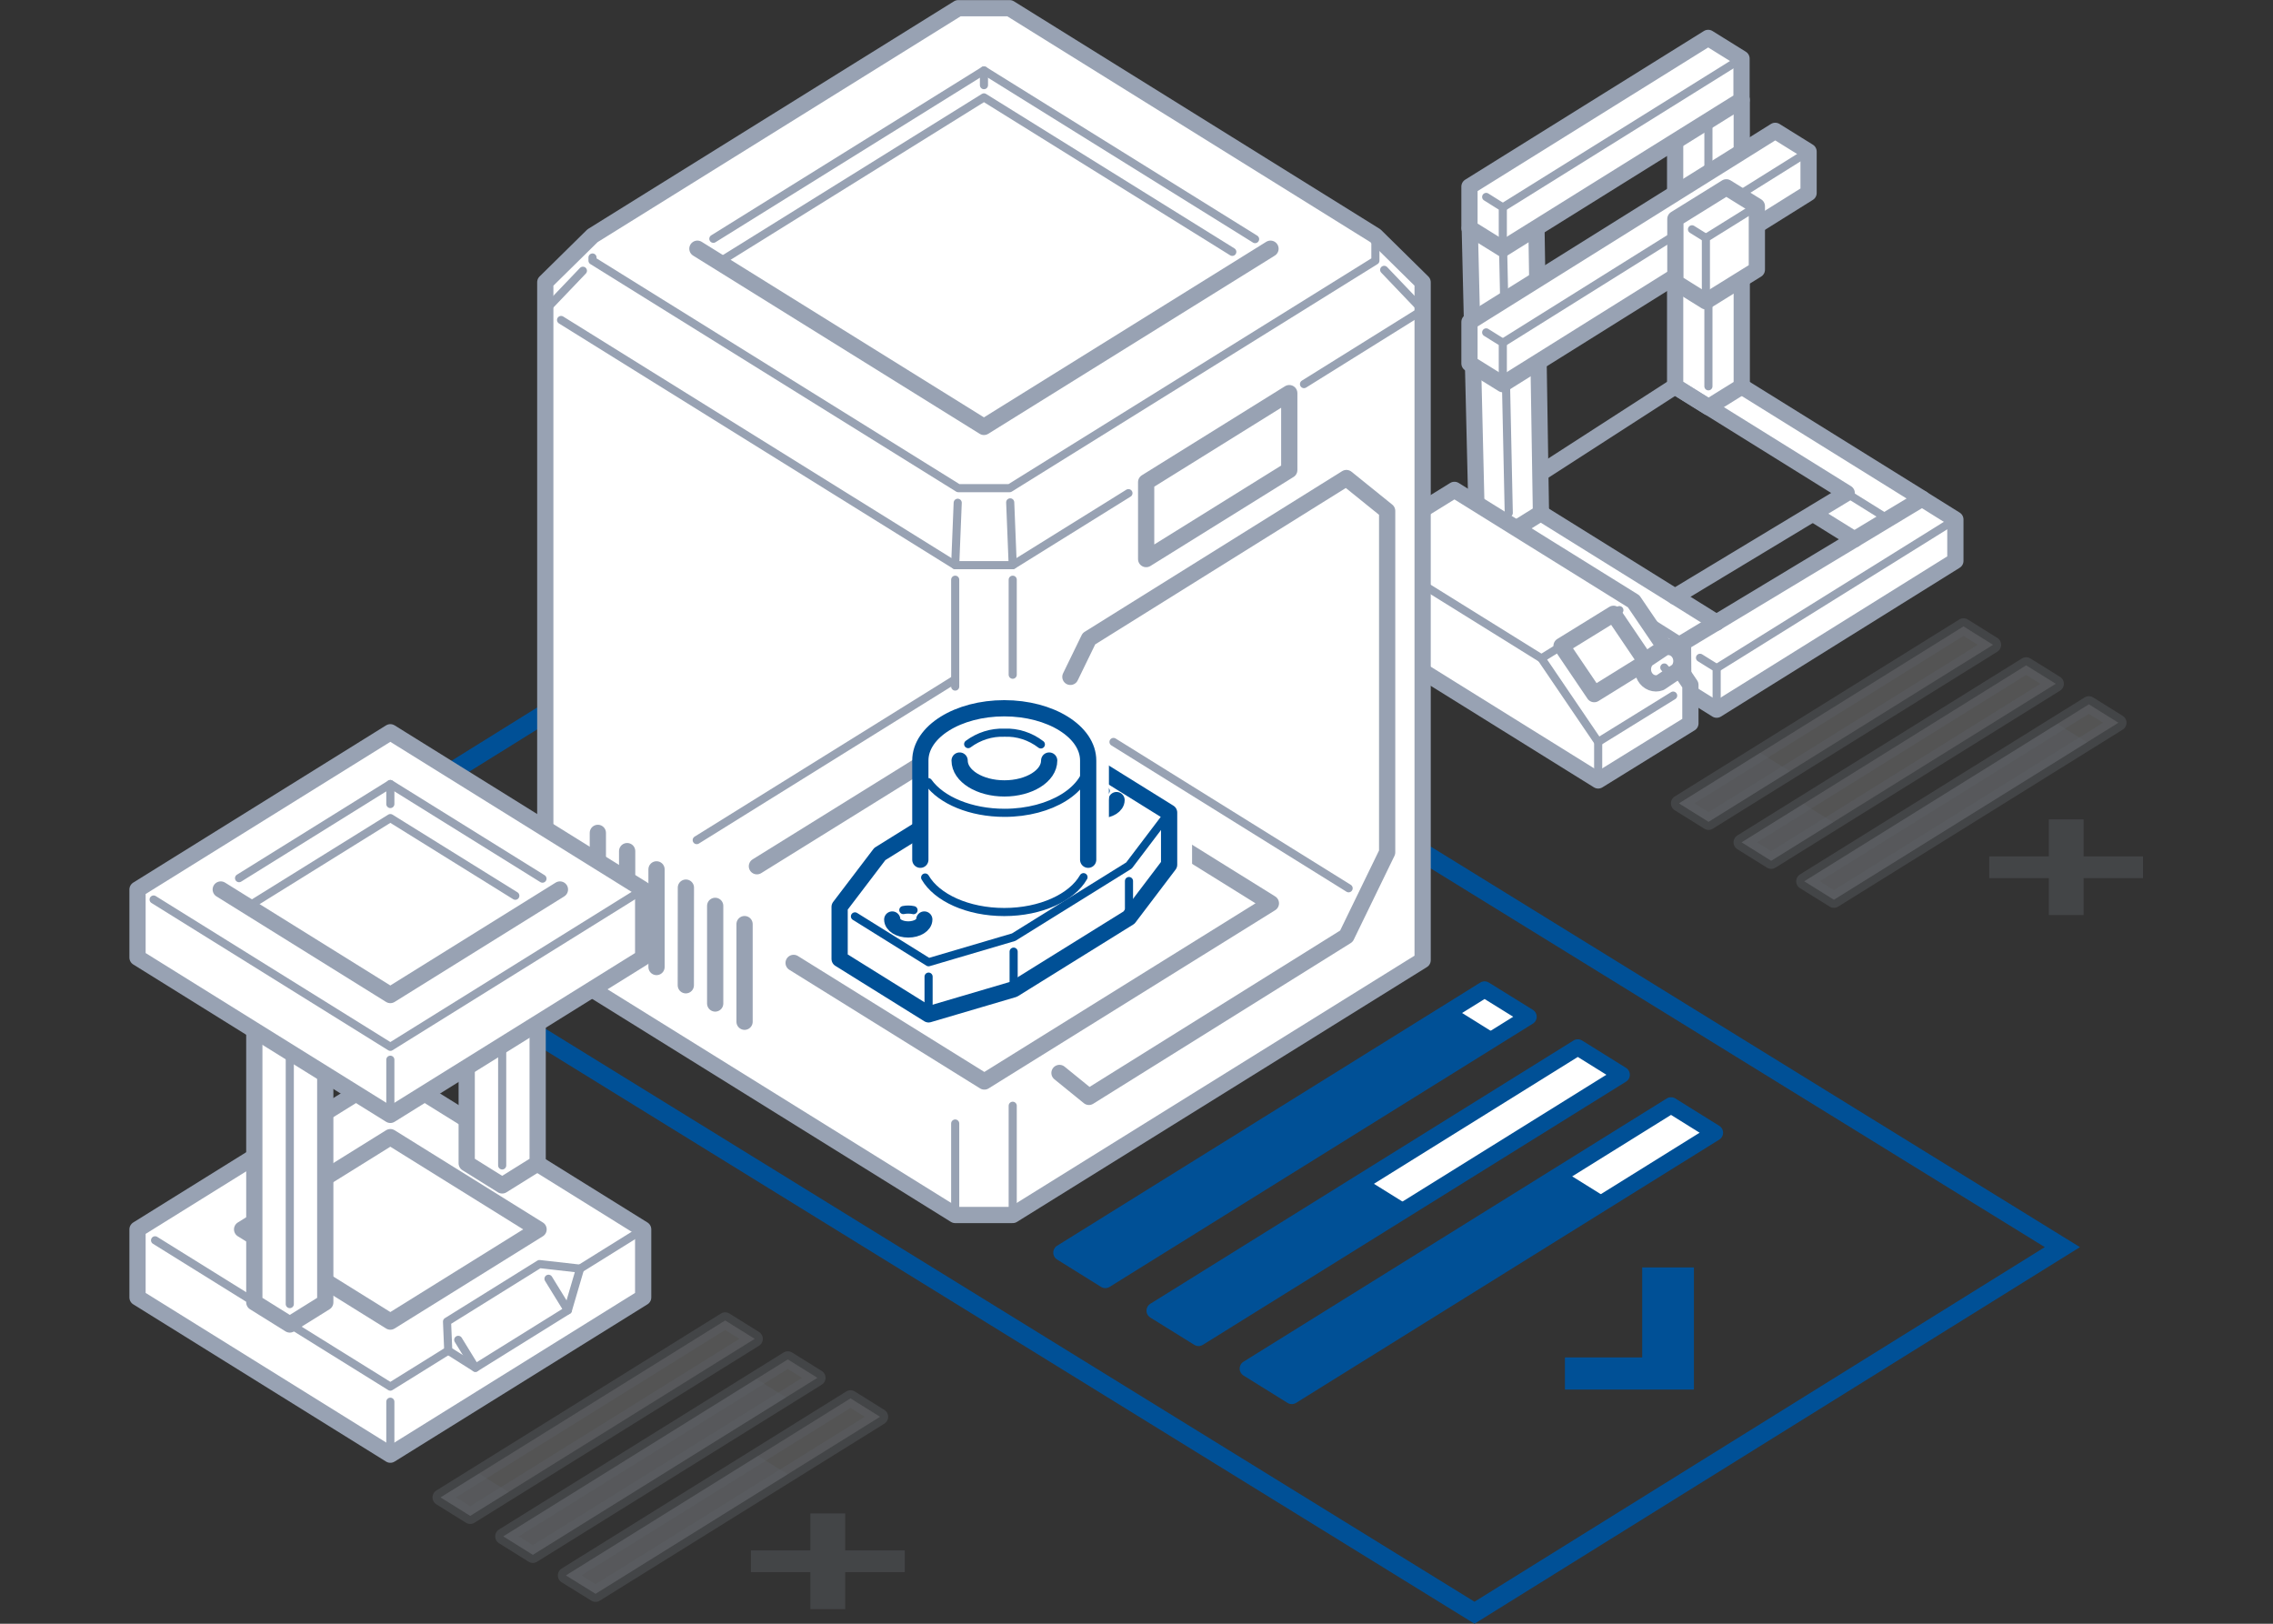 <?xml version="1.0" encoding="UTF-8"?> <svg xmlns="http://www.w3.org/2000/svg" width="280" height="200" viewBox="0 0 280 200" fill="none"><rect x="0" y="0" width="280" height="200" fill="#333333" stroke="none"/><g clip-path="url(#clip0_7222_114796)"><path d="M188.3 125.234L136.161 157.661L130.747 154.29L182.877 121.873L188.3 125.234Z" fill="white"></path><path d="M199.775 132.381L147.645 164.798L142.232 161.437L194.362 129.01L199.775 132.381Z" fill="white"></path><path d="M211.26 139.52L159.13 171.947L153.707 168.575L205.846 136.148L211.26 139.52Z" fill="white"></path><path d="M184.569 127.553L136.161 157.661L130.747 154.29L179.156 124.181L184.569 127.553Z" fill="#005096"></path><path d="M173.715 148.591L147.645 164.799L142.232 161.438L168.293 145.219L173.715 148.591Z" fill="#005096"></path><path d="M198.14 147.679L159.13 171.946L153.707 168.575L192.727 144.308L198.14 147.679Z" fill="#005096"></path><path d="M188.3 125.234L136.161 157.661L130.747 154.29L182.877 121.873L188.3 125.234Z" stroke="#005096" stroke-width="2" stroke-linecap="round" stroke-linejoin="round"></path><path d="M199.775 132.381L147.645 164.798L142.232 161.437L194.362 129.01L199.775 132.381Z" stroke="#005096" stroke-width="2" stroke-linecap="round" stroke-linejoin="round"></path><path d="M211.26 139.52L159.13 171.947L153.707 168.575L205.846 136.148L211.26 139.52Z" stroke="#005096" stroke-width="2" stroke-linecap="round" stroke-linejoin="round"></path><path d="M202.293 167.198H192.773V171.157H208.665V156.113H202.293V167.198Z" fill="#005096"></path><path d="M32.578 108.034L107.159 61.656L256.218 153.612L181.637 200L32.578 108.034ZM36.91 108.034L181.637 197.287L251.886 153.612L107.159 64.359L36.91 108.034Z" fill="#005096"></path><path d="M181.891 63.184L185.856 65.654L189.822 63.184L211.466 77.196L207.321 79.16L207.359 84.85L181.891 67.882V63.184Z" fill="white"></path><path d="M214.558 47.583L210.451 50.134C210.883 49.881 227.452 60.744 227.452 60.744L223.336 63.306L228.533 66.545L236.728 61.483L214.558 47.583Z" fill="white"></path><path d="M214.558 12.321L210.451 9.77L206.353 12.321V47.603L210.451 50.155L214.558 47.603V12.321Z" fill="white"></path><path d="M210.451 47.583V14.873" stroke="#98A2B3" stroke-linecap="round" stroke-linejoin="round"></path><path d="M206.353 12.321L210.451 14.872L214.558 12.321" stroke="#98A2B3" stroke-linecap="round" stroke-linejoin="round"></path><path d="M214.558 12.321L210.451 9.77L206.353 12.321V47.603L210.451 50.155L214.558 47.603V12.321Z" stroke="#98A2B3" stroke-width="2" stroke-linecap="round" stroke-linejoin="round"></path><path d="M206.335 73.49L185.895 60.775L206.344 47.583L227.49 60.734L206.335 73.49Z" stroke="#98A2B3" stroke-width="2" stroke-linecap="round" stroke-linejoin="round"></path><path d="M207.322 79.16L207.359 84.849L211.466 87.411L240.872 69.086V63.984L236.765 61.422L207.322 79.16Z" fill="white"></path><path d="M240.872 63.984L211.466 82.298" stroke="#98A2B3" stroke-linecap="round" stroke-linejoin="round"></path><path d="M211.466 87.411V82.298L209.417 81.023" stroke="#98A2B3" stroke-linecap="round" stroke-linejoin="round"></path><path d="M207.322 79.16L207.359 84.849L211.466 87.411L240.872 69.086V63.984L236.765 61.422L207.322 79.16Z" stroke="#98A2B3" stroke-width="2" stroke-linecap="round" stroke-linejoin="round"></path><path d="M214.558 47.603L236.775 61.412" stroke="#98A2B3" stroke-width="2" stroke-linecap="round" stroke-linejoin="round"></path><path d="M210.451 50.154L232.668 63.984" stroke="#98A2B3" stroke-linecap="round" stroke-linejoin="round"></path><path d="M223.373 63.295L228.439 66.443" stroke="#98A2B3" stroke-width="2" stroke-linecap="round" stroke-linejoin="round"></path><path d="M207.359 84.85L181.891 67.882V63.184" stroke="#98A2B3" stroke-width="2" stroke-linecap="round" stroke-linejoin="round"></path><path d="M207.322 79.159L185.857 65.654" stroke="#98A2B3" stroke-linecap="round" stroke-linejoin="round"></path><path d="M206.335 73.49L211.466 76.689" stroke="#98A2B3" stroke-width="2" stroke-linecap="round" stroke-linejoin="round"></path><path d="M189.268 28.114L185.161 25.563L181.054 28.114L181.891 63.184L185.857 65.654L189.823 63.184L189.268 28.114Z" fill="white"></path><path d="M185.857 63.184L185.161 30.666" stroke="#98A2B3" stroke-linecap="round" stroke-linejoin="round"></path><path d="M181.054 28.114L185.161 30.665L189.268 28.114" stroke="#98A2B3" stroke-linecap="round" stroke-linejoin="round"></path><path d="M189.268 28.114L185.161 25.563L181.054 28.114L181.891 63.184L185.857 65.654L189.823 63.184L189.268 28.114Z" stroke="#98A2B3" stroke-width="2" stroke-linecap="round" stroke-linejoin="round"></path><path d="M181.017 22.982V28.095L185.124 30.646L214.53 12.321V7.219L210.423 4.668L181.017 22.982Z" fill="white"></path><path d="M214.53 7.218L185.124 25.543" stroke="#98A2B3" stroke-linecap="round" stroke-linejoin="round"></path><path d="M185.124 30.645V25.543L183.075 24.257" stroke="#98A2B3" stroke-linecap="round" stroke-linejoin="round"></path><path d="M181.017 22.982V28.095L185.124 30.646L214.53 12.321V7.219L210.423 4.668L181.017 22.982Z" stroke="#98A2B3" stroke-width="2" stroke-linecap="round" stroke-linejoin="round"></path><path d="M181.017 39.656V44.768L185.124 47.32L222.79 23.771V18.669L218.683 16.117L181.017 39.656Z" fill="white"></path><path d="M222.79 18.669L185.124 42.218" stroke="#98A2B3" stroke-linecap="round" stroke-linejoin="round"></path><path d="M185.124 47.32V42.218L183.075 40.942" stroke="#98A2B3" stroke-linecap="round" stroke-linejoin="round"></path><path d="M181.017 39.656V44.768L185.124 47.32L222.79 23.771V18.669L218.683 16.117L181.017 39.656Z" stroke="#98A2B3" stroke-width="2" stroke-linecap="round" stroke-linejoin="round"></path><path d="M210.141 37.115L216.419 33.217V25.401L212.66 23.073L206.382 26.97V34.776L210.141 37.115Z" fill="white"></path><path d="M210.141 37.114V29.309L216.419 25.401" stroke="#98A2B3" stroke-linecap="round" stroke-linejoin="round"></path><path d="M210.141 37.115L216.419 33.217V25.401L212.66 23.073L206.382 26.97V34.776L210.141 37.115Z" stroke="#98A2B3" stroke-width="2" stroke-linecap="round" stroke-linejoin="round"></path><path d="M208.43 28.246L210.141 29.309" stroke="#98A2B3" stroke-linecap="round" stroke-linejoin="round"></path><path d="M196.871 96.127L208.233 89.101V84.363L201.241 74.067L179.166 60.339L167.804 67.365V78.046L196.871 96.127Z" fill="white"></path><path d="M170.031 68.752L189.88 81.094L196.872 91.39V96.128" stroke="#98A2B3" stroke-linecap="round" stroke-linejoin="round"></path><path d="M196.871 96.127L208.233 89.101V84.363L201.241 74.067L179.166 60.339L167.804 67.365V78.046L196.871 96.127Z" stroke="#98A2B3" stroke-width="2" stroke-linecap="round" stroke-linejoin="round"></path><path d="M189.879 81.094L199.483 75.151" stroke="#98A2B3" stroke-linecap="round" stroke-linejoin="round"></path><path d="M196.871 91.389L206.109 85.679" stroke="#98A2B3" stroke-linecap="round" stroke-linejoin="round"></path><path d="M202.773 81.538L196.383 85.497L192.36 79.554L198.76 75.606L202.773 81.538Z" stroke="#98A2B3" stroke-width="2" stroke-linecap="round" stroke-linejoin="round"></path><path d="M206.664 82.632C206.916 82.355 207.075 81.994 207.114 81.608C207.153 81.222 207.07 80.833 206.88 80.504C206.689 80.174 206.4 79.923 206.061 79.792C205.722 79.66 205.352 79.655 205.01 79.777L202.858 81.215C202.6 81.491 202.437 81.853 202.395 82.242C202.353 82.631 202.434 83.024 202.626 83.356C202.818 83.689 203.109 83.942 203.452 84.073C203.794 84.204 204.168 84.207 204.512 84.08L206.664 82.632Z" fill="white"></path><path d="M206.664 82.632C206.916 82.355 207.075 81.994 207.114 81.608C207.153 81.222 207.07 80.833 206.88 80.504C206.689 80.174 206.4 79.923 206.061 79.792C205.722 79.66 205.352 79.655 205.01 79.777L202.858 81.215C202.6 81.491 202.437 81.853 202.395 82.242C202.353 82.631 202.434 83.024 202.626 83.356C202.818 83.689 203.109 83.942 203.452 84.073C203.794 84.204 204.168 84.207 204.512 84.08L206.664 82.632Z" stroke="#98A2B3" stroke-width="2" stroke-linecap="round" stroke-linejoin="round"></path><path d="M206.664 82.632C206.387 82.78 206.072 82.819 205.772 82.743C205.472 82.668 205.205 82.482 205.019 82.217" stroke="#98A2B3" stroke-linecap="round" stroke-linejoin="round"></path><path d="M169.43 29.036L124.376 1.012H118.042L72.989 29.036L67.171 34.766V118.269L117.666 149.653H124.752L175.247 118.269V34.766L169.43 29.036Z" fill="white"></path><path d="M156.507 30.635L121.209 52.584L85.91 30.635" stroke="#98A2B3" stroke-width="2" stroke-linecap="round" stroke-linejoin="round"></path><path d="M87.875 29.411L121.209 8.677L154.609 29.451" stroke="#98A2B3" stroke-linecap="round" stroke-linejoin="round"></path><path d="M88.58 32.295L121.209 11.997L151.799 31.02" stroke="#98A2B3" stroke-linecap="round" stroke-linejoin="round"></path><path d="M97.762 118.603L121.256 133.212L156.555 111.263L121.256 89.304L93.241 106.697" stroke="#98A2B3" stroke-width="2" stroke-linecap="round" stroke-linejoin="round"></path><path d="M146.847 100.086H144.027V108.044H146.847V100.086Z" fill="white"></path><path d="M85.826 103.478L117.666 83.675" stroke="#98A2B3" stroke-linecap="round" stroke-linejoin="round"></path><path d="M137.166 91.389L166.13 109.41" stroke="#98A2B3" stroke-linecap="round" stroke-linejoin="round"></path><path d="M175.247 38.198L160.633 47.31" stroke="#98A2B3" stroke-linecap="round" stroke-linejoin="round"></path><path d="M139.008 60.744L124.752 69.612H117.666L69.116 39.413" stroke="#98A2B3" stroke-linecap="round" stroke-linejoin="round"></path><path d="M169.429 29.157V32.103L124.376 60.126H118.042L72.988 32.103V31.718" stroke="#98A2B3" stroke-linecap="round" stroke-linejoin="round"></path><path d="M169.43 29.036L124.376 1.012H118.042L72.989 29.036L67.171 34.766V118.269L117.666 149.653H124.752L175.247 118.269V34.766L169.43 29.036Z" stroke="#98A2B3" stroke-width="2" stroke-linecap="round" stroke-linejoin="round"></path><path d="M131.856 83.371L134.14 78.674L165.858 58.882L170.876 62.931V104.986L165.858 115.313L134.14 135.105L130.513 132.159" stroke="#98A2B3" stroke-width="2" stroke-linecap="round" stroke-linejoin="round"></path><path d="M73.646 102.587V114.614" stroke="#98A2B3" stroke-width="2" stroke-linecap="round" stroke-linejoin="round"></path><path d="M77.255 104.834V116.861" stroke="#98A2B3" stroke-width="2" stroke-linecap="round" stroke-linejoin="round"></path><path d="M80.874 107.081V119.109" stroke="#98A2B3" stroke-width="2" stroke-linecap="round" stroke-linejoin="round"></path><path d="M84.492 109.33L84.482 121.357" stroke="#98A2B3" stroke-width="2" stroke-linecap="round" stroke-linejoin="round"></path><path d="M88.1 111.577V123.604" stroke="#98A2B3" stroke-width="2" stroke-linecap="round" stroke-linejoin="round"></path><path d="M91.719 113.824V125.851" stroke="#98A2B3" stroke-width="2" stroke-linecap="round" stroke-linejoin="round"></path><path d="M141.189 59.388V68.864L158.819 57.899V48.423L141.189 59.388Z" stroke="#98A2B3" stroke-width="2" stroke-linecap="round" stroke-linejoin="round"></path><path d="M121.209 10.489V8.677" stroke="#98A2B3" stroke-linecap="round" stroke-linejoin="round"></path><path d="M124.752 71.405V83.108" stroke="#98A2B3" stroke-linecap="round" stroke-linejoin="round"></path><path d="M124.752 136.199V149.674" stroke="#98A2B3" stroke-linecap="round" stroke-linejoin="round"></path><path d="M117.666 71.405V84.566" stroke="#98A2B3" stroke-linecap="round" stroke-linejoin="round"></path><path d="M117.666 138.386V149.674" stroke="#98A2B3" stroke-linecap="round" stroke-linejoin="round"></path><path d="M103.429 118.117L114.386 124.94L124.865 121.853L139.075 113.024L144.018 106.505V100.086L133.06 93.272L122.591 96.35L108.381 105.188L103.429 111.698V118.117Z" fill="white"></path><path d="M144.018 100.086L139.074 106.606L124.865 115.434L114.386 118.522L105.317 112.873" stroke="#005096" stroke-linecap="round" stroke-linejoin="round"></path><path d="M103.429 118.117L114.386 124.94L124.865 121.853L139.075 113.024L144.018 106.505V100.086L133.06 93.272L122.591 96.35L108.381 105.188L103.429 111.698V118.117Z" stroke="#005096" stroke-width="2" stroke-linecap="round" stroke-linejoin="round"></path><path d="M114.387 120.294V124.941" stroke="#005096" stroke-linecap="round" stroke-linejoin="round"></path><path d="M124.865 117.216V121.853" stroke="#005096" stroke-linecap="round" stroke-linejoin="round"></path><path d="M139.074 108.52V113.025" stroke="#005096" stroke-linecap="round" stroke-linejoin="round"></path><path d="M111.275 112.093C111.477 112.052 111.681 112.031 111.886 112.033C112.104 112.03 112.322 112.054 112.535 112.104" stroke="#005096" stroke-linecap="round" stroke-linejoin="round"></path><path d="M113.86 113.258C113.86 113.936 112.976 114.483 111.886 114.483C110.796 114.483 109.912 113.936 109.912 113.258" stroke="#005096" stroke-width="2" stroke-linecap="round" stroke-linejoin="round"></path><path d="M135.043 97.343C135.218 97.332 135.394 97.332 135.569 97.343C135.784 97.34 135.998 97.364 136.208 97.414" stroke="#005096" stroke-linecap="round" stroke-linejoin="round"></path><path d="M137.542 98.547C137.542 99.225 136.659 99.782 135.569 99.782C134.479 99.782 133.595 99.225 133.595 98.547" stroke="#005096" stroke-width="2" stroke-linecap="round" stroke-linejoin="round"></path><path d="M136.603 91.794H134.084V106.94H136.603V91.794Z" fill="white"></path><path d="M134.084 93.677V105.897C134.084 109.451 129.442 112.336 123.747 112.336C118.052 112.336 113.409 109.451 113.409 105.897V93.677C113.409 90.124 118.042 87.239 123.747 87.239C129.451 87.239 134.084 90.104 134.084 93.677Z" fill="white"></path><path d="M134.084 93.678C134.084 97.231 129.442 100.117 123.747 100.117C119.555 100.117 115.947 98.568 114.349 96.34" stroke="#005096" stroke-linecap="round" stroke-linejoin="round"></path><path d="M113.372 105.897V93.677C113.372 90.124 118.005 87.239 123.709 87.239C129.414 87.239 134.047 90.124 134.047 93.677V105.897" stroke="#005096" stroke-width="2" stroke-linecap="round" stroke-linejoin="round"></path><path d="M133.473 108.043C132.045 110.544 128.211 112.336 123.709 112.336C119.208 112.336 115.401 110.564 113.964 108.084" stroke="#005096" stroke-linecap="round" stroke-linejoin="round"></path><path d="M119.264 91.653C120.573 90.68 122.138 90.187 123.728 90.246C125.332 90.18 126.912 90.689 128.22 91.694" stroke="#005096" stroke-linecap="round" stroke-linejoin="round"></path><path d="M129.244 93.678C129.244 95.571 126.772 97.11 123.727 97.11C120.683 97.11 118.211 95.571 118.211 93.678" stroke="#005096" stroke-width="2" stroke-linecap="round" stroke-linejoin="round"></path><path d="M117.666 69.603L117.976 61.928" stroke="#98A2B3" stroke-linecap="round" stroke-linejoin="round"></path><path d="M124.752 69.603L124.442 61.878" stroke="#98A2B3" stroke-linecap="round" stroke-linejoin="round"></path><path d="M175.247 38.198L170.51 33.237" stroke="#98A2B3" stroke-linecap="round" stroke-linejoin="round"></path><path d="M67.171 38.198L71.805 33.349" stroke="#98A2B3" stroke-linecap="round" stroke-linejoin="round"></path><g opacity="0.4"><path opacity="0.4" d="M245.514 79.423L210.469 101.22L206.832 98.952L241.877 77.155L245.514 79.423Z" fill="white"></path><path opacity="0.4" d="M253.239 84.222L218.185 106.019L214.548 103.751L249.593 81.954L253.239 84.222Z" fill="white"></path><path opacity="0.4" d="M260.955 89.021L225.91 110.818L222.264 108.55L257.318 86.753L260.955 89.021Z" fill="white"></path><path opacity="0.4" d="M220.488 94.993L210.469 101.22L206.832 98.952L216.841 92.726L220.488 94.993Z" fill="#98A2B3"></path><path opacity="0.4" d="M225.816 101.28L218.185 106.019L214.548 103.751L222.17 99.013L225.816 101.28Z" fill="#98A2B3"></path><path opacity="0.4" d="M257.092 91.43L225.91 110.818L222.264 108.55L253.446 89.162L257.092 91.43Z" fill="#98A2B3"></path><path opacity="0.4" d="M245.514 79.423L210.469 101.22L206.832 98.952L241.877 77.155L245.514 79.423Z" stroke="#98A2B3" stroke-width="2" stroke-linecap="round" stroke-linejoin="round"></path><path opacity="0.4" d="M253.239 84.222L218.185 106.019L214.548 103.751L249.593 81.954L253.239 84.222Z" stroke="#98A2B3" stroke-width="2" stroke-linecap="round" stroke-linejoin="round"></path><path opacity="0.4" d="M260.955 89.021L225.91 110.818L222.264 108.55L257.318 86.753L260.955 89.021Z" stroke="#98A2B3" stroke-width="2" stroke-linecap="round" stroke-linejoin="round"></path><path opacity="0.4" d="M256.669 108.155H264V105.483H256.669V100.927H252.384V105.483H245.044V108.155H252.384V112.711H256.669V108.155Z" fill="#98A2B3"></path></g><path d="M79.229 151.425V159.808L48.084 179.175L16.94 159.808V151.425L48.084 132.058L79.229 151.425Z" fill="white"></path><path d="M19.101 152.772L48.084 170.793L55.217 166.358" stroke="#98A2B3" stroke-linecap="round" stroke-linejoin="round"></path><path d="M79.229 151.425V159.808L48.084 179.175L16.94 159.808V151.425L48.084 132.058L79.229 151.425Z" stroke="#98A2B3" stroke-width="2" stroke-linecap="round" stroke-linejoin="round"></path><path d="M57.492 106.88V143.286L61.862 146.009L66.232 143.286V110.889L57.492 106.88Z" fill="white"></path><path d="M57.492 106.88V143.286L61.862 146.009L66.232 143.286V110.889" stroke="#98A2B3" stroke-width="2" stroke-linecap="round" stroke-linejoin="round"></path><path d="M61.861 143.548V108.884" stroke="#98A2B3" stroke-linecap="round" stroke-linejoin="round"></path><path d="M48.084 162.784L29.824 151.425L48.084 140.065L66.344 151.425L48.084 162.784Z" fill="white" stroke="#98A2B3" stroke-width="2" stroke-linecap="round" stroke-linejoin="round"></path><path d="M48.084 179.175V172.655" stroke="#98A2B3" stroke-linecap="round" stroke-linejoin="round"></path><path d="M58.563 168.474L56.448 165.031" stroke="#98A2B3" stroke-linecap="round" stroke-linejoin="round"></path><path d="M67.566 157.51L69.953 161.387" stroke="#98A2B3" stroke-linecap="round" stroke-linejoin="round"></path><path d="M71.457 156.265L79.229 151.425" stroke="#98A2B3" stroke-linecap="round" stroke-linejoin="round"></path><path d="M69.953 161.387L58.563 168.474L55.218 166.358L55.067 162.784L66.457 155.697L71.457 156.264L69.953 161.387Z" stroke="#98A2B3" stroke-linecap="round" stroke-linejoin="round"></path><path d="M31.328 124.009V160.415L35.697 163.139L40.068 160.415V128.018L31.328 124.009Z" fill="white"></path><path d="M31.328 124.009V160.415L35.697 163.139L40.068 160.415V128.018" stroke="#98A2B3" stroke-width="2" stroke-linecap="round" stroke-linejoin="round"></path><path d="M35.698 160.627V126.013" stroke="#98A2B3" stroke-linecap="round" stroke-linejoin="round"></path><path d="M79.229 109.562V117.945L48.084 137.322L16.94 117.945V109.562L48.084 90.195L79.229 109.562Z" fill="white"></path><path d="M79.229 109.562L48.085 128.939L18.923 110.797" stroke="#98A2B3" stroke-linecap="round" stroke-linejoin="round"></path><path d="M79.229 109.562V117.945L48.084 137.322L16.94 117.945V109.562L48.084 90.195L79.229 109.562Z" stroke="#98A2B3" stroke-width="2" stroke-linecap="round" stroke-linejoin="round"></path><path d="M68.976 109.562L48.084 122.561L27.193 109.562" stroke="#98A2B3" stroke-width="2" stroke-linecap="round" stroke-linejoin="round"></path><path d="M29.448 108.165L48.084 96.573L66.823 108.225" stroke="#98A2B3" stroke-linecap="round" stroke-linejoin="round"></path><path d="M30.558 111.658L48.085 100.765L63.478 110.332" stroke="#98A2B3" stroke-linecap="round" stroke-linejoin="round"></path><path d="M48.084 137.322V130.529" stroke="#98A2B3" stroke-linecap="round" stroke-linejoin="round"></path><path d="M48.084 99.033V96.573" stroke="#98A2B3" stroke-linecap="round" stroke-linejoin="round"></path><g opacity="0.4"><path opacity="0.4" d="M92.969 164.911L57.924 186.708L54.278 184.44L89.332 162.643L92.969 164.911Z" fill="white"></path><path opacity="0.4" d="M100.694 169.71L65.64 191.507L62.003 189.239L97.047 167.442L100.694 169.71Z" fill="white"></path><path opacity="0.4" d="M108.409 174.509L73.365 196.306L69.718 194.048L104.772 172.241L108.409 174.509Z" fill="white"></path><path opacity="0.4" d="M62.642 183.772L57.924 186.707L54.278 184.44L59.005 181.504L62.642 183.772Z" fill="#98A2B3"></path><path opacity="0.4" d="M96.822 172.119L65.64 191.506L62.003 189.239L93.185 169.851L96.822 172.119Z" fill="#98A2B3"></path><path opacity="0.4" d="M97.028 181.585L73.365 196.306L69.718 194.048L93.391 179.328L97.028 181.585Z" fill="#98A2B3"></path><path opacity="0.4" d="M92.969 164.911L57.924 186.708L54.278 184.44L89.332 162.643L92.969 164.911Z" stroke="#98A2B3" stroke-width="2" stroke-linecap="round" stroke-linejoin="round"></path><path opacity="0.4" d="M100.694 169.71L65.64 191.507L62.003 189.239L97.047 167.442L100.694 169.71Z" stroke="#98A2B3" stroke-width="2" stroke-linecap="round" stroke-linejoin="round"></path><path opacity="0.4" d="M108.409 174.509L73.365 196.306L69.718 194.048L104.772 172.241L108.409 174.509Z" stroke="#98A2B3" stroke-width="2" stroke-linecap="round" stroke-linejoin="round"></path><path opacity="0.4" d="M104.115 193.643H111.454V190.97H104.115V186.414H99.829V190.97H92.499V193.643H99.829V198.199H104.115V193.643Z" fill="#98A2B3"></path></g></g><defs><clipPath id="clip0_7222_114796"><rect width="248" height="200" fill="white" transform="translate(16)"></rect></clipPath></defs></svg> 